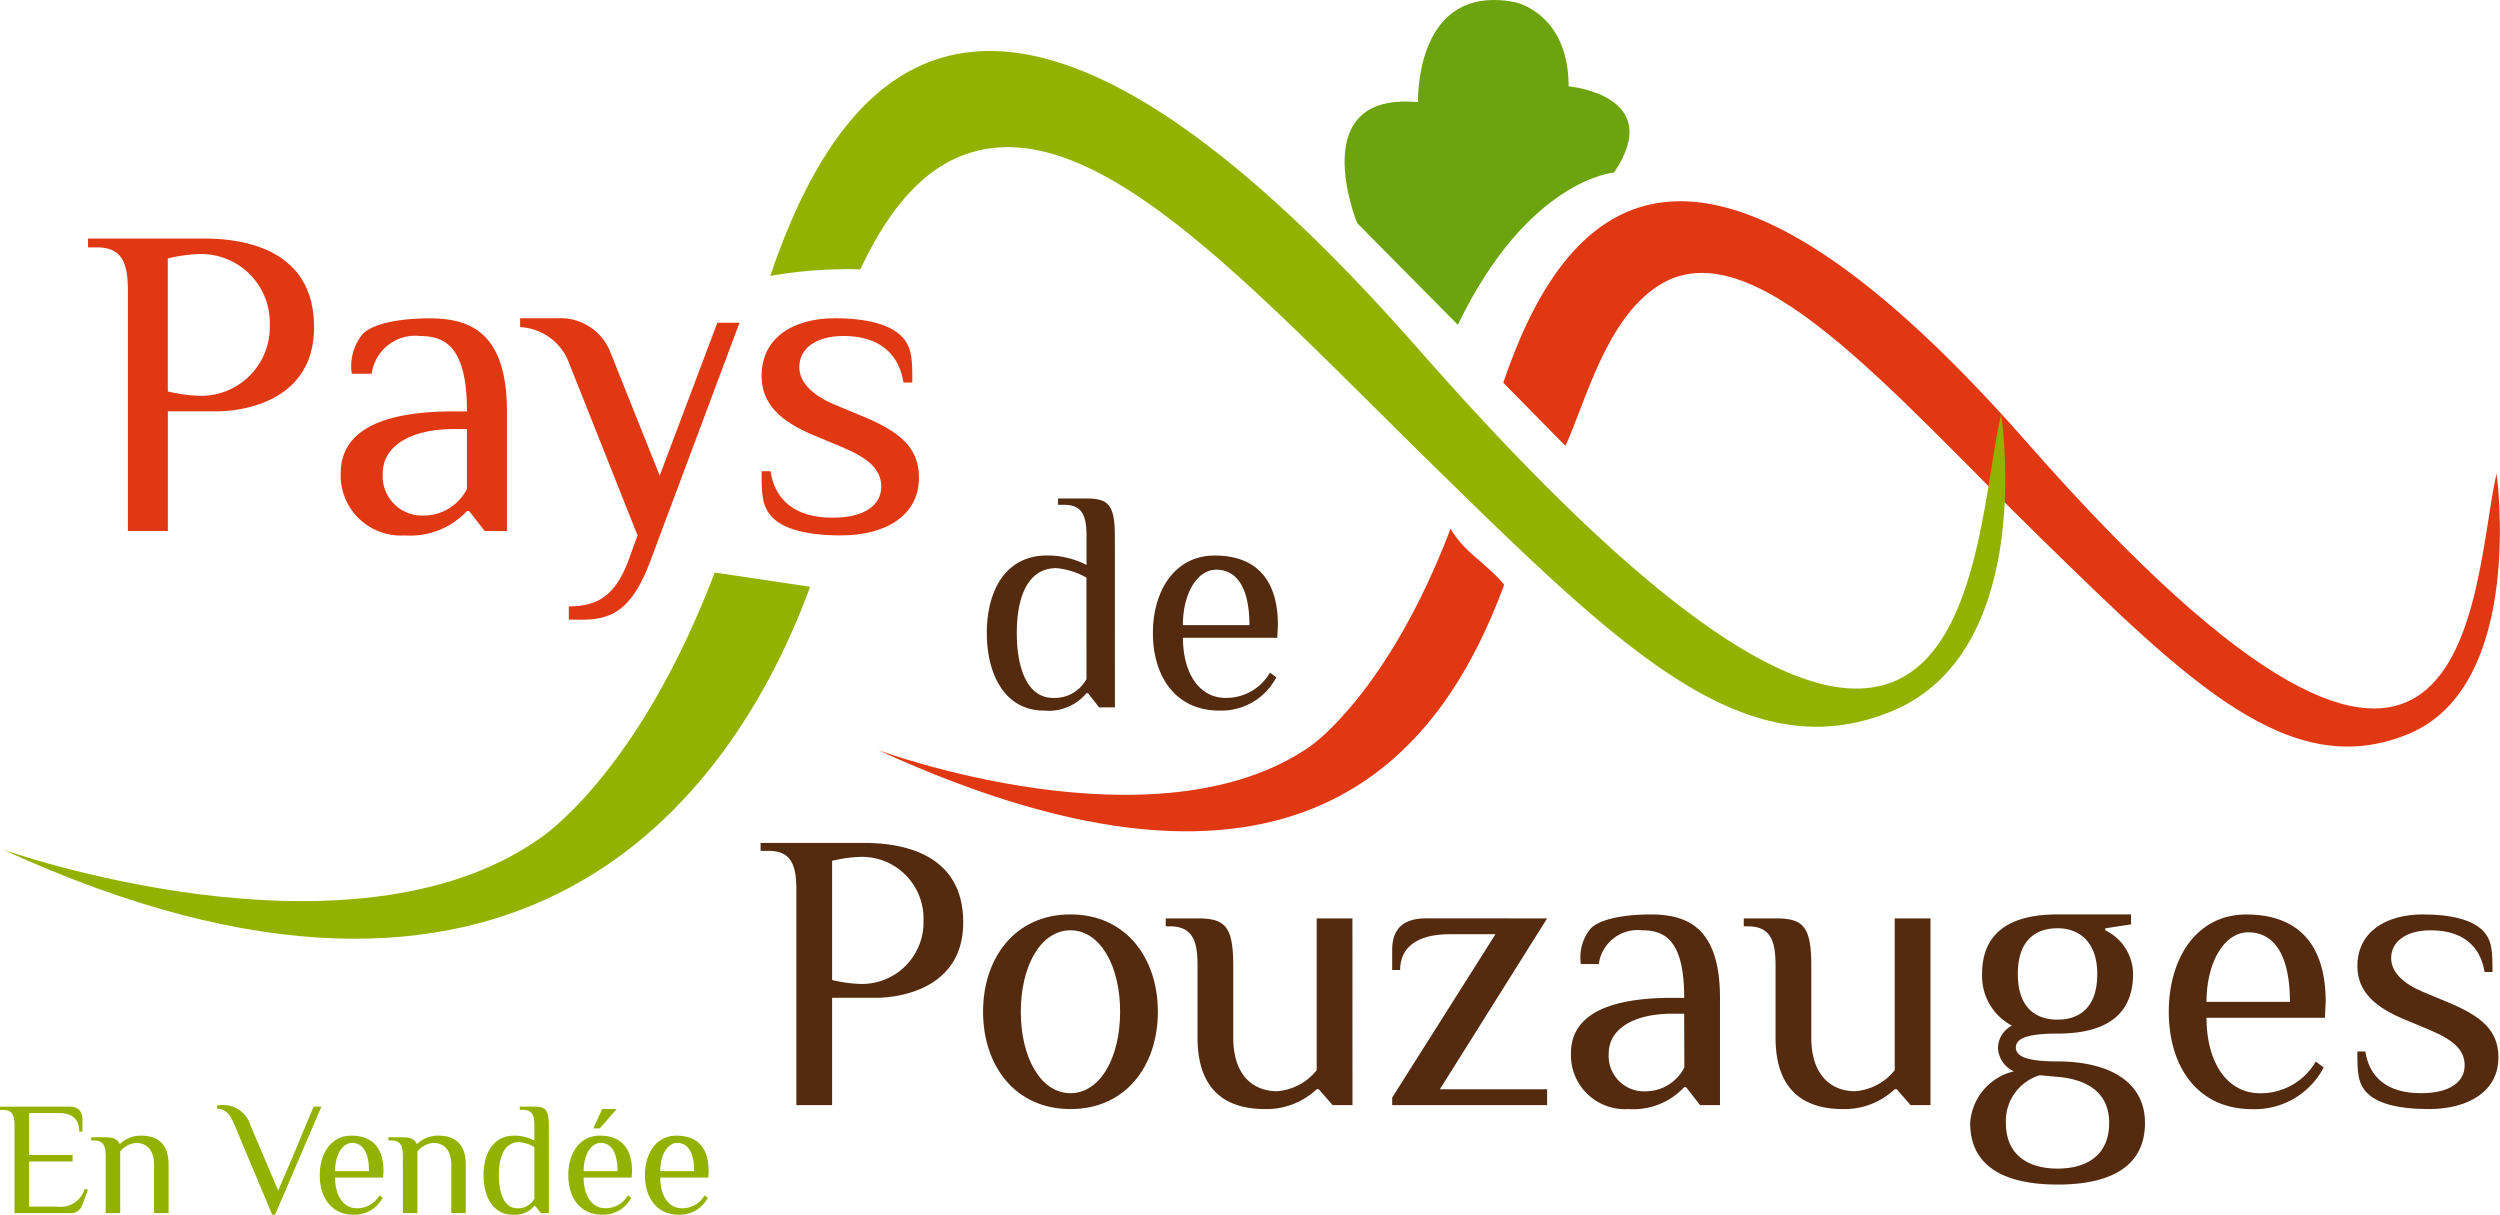 <?xml version="1.0" encoding="UTF-8"?>
<svg xmlns="http://www.w3.org/2000/svg" xmlns:xlink="http://www.w3.org/1999/xlink" id="Groupe_3596" data-name="Groupe 3596" width="165.299" height="80.317" viewBox="0 0 165.299 80.317">
  <defs>
    <clipPath id="clip-path">
      <rect id="Rectangle_2227" data-name="Rectangle 2227" width="165.299" height="80.317" fill="none"></rect>
    </clipPath>
    <clipPath id="clip-path-2">
      <path id="Tracé_5381" data-name="Tracé 5381" d="M271.544,6.752c-7.575-.7-4.025,8-4.025,8l6.658,6.727c4.639-9.631,10.325-10.071,10.325-10.071,3.48-5.121-3-5.7-3-5.7C281.5.835,277.938.14,277.938.14A7.334,7.334,0,0,0,276.557,0c-5.24,0-5.012,6.752-5.012,6.752" transform="translate(-266.688)" fill="none"></path>
    </clipPath>
    <linearGradient id="linear-gradient" x1="-3.589" y1="3.739" x2="-3.575" y2="3.739" gradientUnits="objectBoundingBox">
      <stop offset="0" stop-color="#bfc300"></stop>
      <stop offset="0.63" stop-color="#6da30e"></stop>
      <stop offset="1" stop-color="#6da30e"></stop>
    </linearGradient>
  </defs>
  <g id="Groupe_3591" data-name="Groupe 3591">
    <g id="Groupe_3590" data-name="Groupe 3590" clip-path="url(#clip-path)">
      <path id="Tracé_5364" data-name="Tracé 5364" d="M155.588,184.52h-2.364V170.336c0-1.577-.263-2.627-1.839-2.627h-.525v-.525h6.83c2.232,0,6.567.525,6.567,5.253,0,4.464-4.335,4.99-5.779,4.99h-2.89Zm6.042-12.214a4.073,4.073,0,0,0-4.071-4.2,8.9,8.9,0,0,0-1.971.263v7.879a8.943,8.943,0,0,0,1.971.263,4.074,4.074,0,0,0,4.071-4.2" transform="translate(-100.569 -111.451)" fill="#552b10"></path>
      <path id="Tracé_5365" data-name="Tracé 5365" d="M200.76,181.367c3.677,0,5.779,2.889,5.779,6.435s-2.1,6.435-5.779,6.435-5.779-2.889-5.779-6.435,2.1-6.435,5.779-6.435m0,1.051c-1.97,0-3.284,2.364-3.284,5.384s1.313,5.385,3.284,5.385,3.283-2.364,3.283-5.385-1.313-5.384-3.283-5.384" transform="translate(-129.981 -120.906)" fill="#552b10"></path>
      <path id="Tracé_5366" data-name="Tracé 5366" d="M243.566,194.5h-1.313l-.92-1.051H241.2a4.838,4.838,0,0,1-3.415,1.313c-2.233,0-4.465-.919-4.465-4.728v-4.728c0-1.576-.262-2.627-1.839-2.627h-.263v-.526h2.1c1.839,0,2.364.526,2.364,3.153v4.728c0,2.627,1.445,3.546,2.89,3.546a3.684,3.684,0,0,0,2.626-1.392V182.153h2.364Z" transform="translate(-154.14 -121.43)" fill="#552b10"></path>
      <path id="Tracé_5367" data-name="Tracé 5367" d="M286.373,182.153l-7.092,11.3h7.092V194.5H276.129V194l6.829-10.8h-3.021c-2.232,0-3.283.919-3.283,2.364h-.526v-1.314c0-1.05.394-2.1,2.233-2.1Z" transform="translate(-184.078 -121.43)" fill="#552b10"></path>
      <path id="Tracé_5368" data-name="Tracé 5368" d="M320.118,193.975l-.919-1.182h-.131a4.6,4.6,0,0,1-3.678,1.444,3.571,3.571,0,0,1-3.808-3.677c0-2.889,3.152-3.677,6.7-3.677h.788c0-3.677-1.182-4.465-2.758-4.465a2.6,2.6,0,0,0-2.89,2.233h-1.182a2.984,2.984,0,0,1,.657-2.364c.657-.657,2.364-.919,3.94-.919,2.364,0,4.6.788,4.6,5.516v7.092Zm-1.05-6.042h-.788c-2.627,0-4.2,1.05-4.2,2.627a2.339,2.339,0,0,0,2.5,2.5,2.866,2.866,0,0,0,2.5-1.575Z" transform="translate(-207.712 -120.906)" fill="#552b10"></path>
      <path id="Tracé_5369" data-name="Tracé 5369" d="M358.2,194.5h-1.313l-.919-1.051h-.132a4.837,4.837,0,0,1-3.414,1.313c-2.233,0-4.466-.919-4.466-4.728v-4.728c0-1.576-.262-2.627-1.838-2.627h-.263v-.526h2.1c1.839,0,2.365.526,2.365,3.153v4.728c0,2.627,1.445,3.546,2.889,3.546a3.684,3.684,0,0,0,2.627-1.392V182.153H358.2Z" transform="translate(-230.558 -121.43)" fill="#552b10"></path>
      <path id="Tracé_5370" data-name="Tracé 5370" d="M396.539,181.366H401.4v.657l-1.707.263v.131a3.229,3.229,0,0,1,1.839,2.889c0,3.02-2.233,3.94-4.991,3.94-1.839,0-2.758.263-2.758.919s.919.92,2.758.92c3.152,0,5.779,1.182,5.779,4.071,0,3.02-2.495,4.072-5.779,4.072s-5.779-1.051-5.779-4.072a3.759,3.759,0,0,1,2.89-3.415,1.773,1.773,0,0,1-1.051-1.576,1.691,1.691,0,0,1,.919-1.445,3.705,3.705,0,0,1-1.97-3.414c0-3.021,2.233-3.94,4.99-3.94M395.357,192a3.159,3.159,0,0,0-2.233,3.152c0,2.1,1.445,3.02,3.415,3.02s3.414-.919,3.414-3.02c0-1.708-1.05-2.758-3.151-3.021Zm1.182-9.719c-1.445,0-2.626.788-2.626,3.021s1.181,3.02,2.626,3.02,2.627-.788,2.627-3.02c0-2.1-1.182-3.021-2.627-3.021" transform="translate(-260.495 -120.905)" fill="#552b10"></path>
      <path id="Tracé_5371" data-name="Tracé 5371" d="M440.477,188.2h-7.828c0,2.89,1.314,4.99,3.547,4.99a4.19,4.19,0,0,0,3.677-2.1l.525.394a5.145,5.145,0,0,1-4.728,2.758c-3.677,0-5.516-2.889-5.516-6.435s1.839-6.436,5.122-6.436c3.547,0,5.254,2.1,5.254,5.779Zm-2.312-1.05c0-2.89-.92-4.6-2.758-4.6-1.576,0-2.758,1.97-2.758,4.6Z" transform="translate(-286.755 -120.905)" fill="#552b10"></path>
      <path id="Tracé_5372" data-name="Tracé 5372" d="M472.3,194.237c-2.1,0-3.415-.393-4.072-1.05s-.657-1.444-.657-2.758h.526c.262,1.707,1.445,2.758,3.677,2.758,1.97,0,2.89-.787,2.89-1.838s-.788-1.708-2.364-2.365l-1.576-.657c-1.97-.814-3.152-1.839-3.152-3.545,0-2.233,1.839-3.415,4.333-3.415,1.971,0,3.284.394,3.941,1.051s.657,1.444.657,2.758h-.525c-.263-1.707-1.444-2.758-3.546-2.758-1.707,0-2.627.788-2.627,1.838,0,.92.788,1.682,2.1,2.233l1.577.657c2.232.919,3.415,1.839,3.415,3.677,0,2.233-1.97,3.414-4.6,3.414" transform="translate(-311.702 -120.906)" fill="#552b10"></path>
      <path id="Tracé_5373" data-name="Tracé 5373" d="M22.741,66.646H20.1V50.823c0-1.758-.293-2.93-2.051-2.93h-.586v-.586h7.619c2.491,0,7.326.586,7.326,5.86,0,4.982-4.835,5.568-6.447,5.568H22.741ZM29.48,53.021a4.545,4.545,0,0,0-4.542-4.688,10,10,0,0,0-2.2.293v8.791a10,10,0,0,0,2.2.293,4.545,4.545,0,0,0,4.542-4.688" transform="translate(-11.643 -31.537)" fill="#e03813"></path>
      <path id="Tracé_5374" data-name="Tracé 5374" d="M77.087,77.193l-1.026-1.319h-.146a5.128,5.128,0,0,1-4.1,1.611,3.983,3.983,0,0,1-4.249-4.1c0-3.223,3.516-4.1,7.472-4.1h.879c0-4.1-1.318-4.982-3.077-4.982a2.9,2.9,0,0,0-3.223,2.491H68.3a3.33,3.33,0,0,1,.732-2.637c.733-.733,2.637-1.026,4.4-1.026,2.637,0,5.128.88,5.128,6.154v7.911Zm-1.172-6.739h-.879c-2.93,0-4.689,1.172-4.689,2.93a2.61,2.61,0,0,0,2.784,2.784,3.2,3.2,0,0,0,2.784-1.757Z" transform="translate(-45.041 -42.083)" fill="#e03813"></path>
      <path id="Tracé_5375" data-name="Tracé 5375" d="M110.924,77.485l-4.542-11.428a3.641,3.641,0,0,0-3.223-2.345v-.586h2.491a3.534,3.534,0,0,1,3.516,2.344l3.223,8.058L116.2,63.421h1.465L111.8,79.1c-1.2,3.224-2.491,3.957-4.542,3.957h-.879v-.88c1.758,0,3.048-.586,3.956-3.077Z" transform="translate(-68.769 -42.083)" fill="#e03813"></path>
      <path id="Tracé_5376" data-name="Tracé 5376" d="M156.333,77.485c-2.345,0-3.809-.439-4.542-1.172s-.732-1.611-.732-3.076h.586c.293,1.9,1.611,3.076,4.1,3.076,2.2,0,3.223-.879,3.223-2.051s-.879-1.9-2.637-2.637l-1.758-.733c-2.2-.908-3.516-2.051-3.516-3.956,0-2.491,2.051-3.81,4.835-3.81,2.2,0,3.662.44,4.4,1.172s.732,1.611.732,3.077h-.586c-.293-1.905-1.611-3.077-3.956-3.077-1.9,0-2.931.879-2.931,2.052,0,1.025.879,1.875,2.345,2.491l1.758.732c2.491,1.025,3.809,2.052,3.809,4.1,0,2.49-2.2,3.809-5.128,3.809" transform="translate(-100.701 -42.083)" fill="#e03813"></path>
      <path id="Tracé_5377" data-name="Tracé 5377" d="M363.842,57.888c-1.732,7.536-1.164,32-31.081-2.057-22.176-25.245-30.6-15.693-34.6-3.921l4.11,4.177c1.3-2.779,2.641-8.379,6.186-10.618,6.175-3.9,15.194,6.887,25.164,16.639s16.617,16.254,24.4,13.024,5.815-17.245,5.815-17.245" transform="translate(-198.766 -26.606)" fill="#e03813"></path>
      <path id="Tracé_5378" data-name="Tracé 5378" d="M202.8,119.191c-10.169,7.154-28.65.3-28.65.3,27.446,12.589,37.154.607,41.4-10.931-1.1-1.372-2.706-2.17-3.542-3.716-4.128,10.854-9.212,14.342-9.212,14.342" transform="translate(-116.094 -69.896)" fill="#e03813"></path>
      <path id="Tracé_5379" data-name="Tracé 5379" d="M234.165,34.131c-2.147,9.338-1.443,37.91-38.512-4.288C168.174-1.439,157.735,10.4,152.782,24.984a30.157,30.157,0,0,1,5.955-.43c1.609-3.443,3.767-6.409,6.8-7.55,8.468-3.186,18.826,8.533,31.18,20.617s20.59,20.14,30.238,16.138,7.206-19.628,7.206-19.628" transform="translate(-101.85 -6.743)" fill="#93b200"></path>
      <path id="Tracé_5380" data-name="Tracé 5380" d="M36.035,131.143c-12.6,8.865-35.5.724-35.5.724,34.008,15.6,48.124-3.074,53.39-17.371l-6.31-.943C42.5,127,36.035,131.143,36.035,131.143" transform="translate(-0.357 -75.698)" fill="#93b200"></path>
    </g>
  </g>
  <g id="Groupe_3593" data-name="Groupe 3593" transform="translate(88.904)">
    <g id="Groupe_3592" data-name="Groupe 3592" clip-path="url(#clip-path-2)">
      <rect id="Rectangle_2228" data-name="Rectangle 2228" width="24.013" height="21.48" transform="translate(-2.719 0)" fill="url(#linear-gradient)"></rect>
    </g>
  </g>
  <g id="Groupe_3595" data-name="Groupe 3595">
    <g id="Groupe_3594" data-name="Groupe 3594" clip-path="url(#clip-path)">
      <path id="Tracé_5382" data-name="Tracé 5382" d="M204.187,112.685h-1.046l-.732-.941h-.1a3.257,3.257,0,0,1-2.825,1.15c-2.512,0-3.767-2.3-3.767-5.127s1.255-5.127,3.976-5.127a5.644,5.644,0,0,1,2.616.627v-1.884c0-1.254-.209-2.092-1.465-2.092h-.418v-.419H202.3c1.465,0,1.883.419,1.883,2.511Zm-1.883-8.579a4.884,4.884,0,0,0-1.988-.628c-1.883,0-2.616,1.883-2.616,4.29s.732,4.29,2.407,4.29a2.375,2.375,0,0,0,2.2-1.256Z" transform="translate(-130.469 -65.912)" fill="#552b10"></path>
      <path id="Tracé_5383" data-name="Tracé 5383" d="M236.89,115.616h-6.236c0,2.3,1.046,3.976,2.825,3.976a3.341,3.341,0,0,0,2.93-1.674l.418.314a4.1,4.1,0,0,1-3.766,2.2c-2.93,0-4.395-2.3-4.395-5.126s1.465-5.127,4.08-5.127c2.825,0,4.186,1.674,4.186,4.6Zm-1.841-.837c0-2.3-.733-3.662-2.2-3.662-1.255,0-2.2,1.57-2.2,3.662Z" transform="translate(-152.437 -73.447)" fill="#552b10"></path>
      <path id="Tracé_5384" data-name="Tracé 5384" d="M4.544,219.489c.747,0,.907.426.907.853v.8H5.237c0-.853-.48-1.227-1.333-1.227H1.92v2.774H4.8v.427H1.92V226.1H3.787A1.66,1.66,0,0,0,5.6,224.929l.214.054L5.44,226a.784.784,0,0,1-.8.533H.96v-5.76c0-.64-.107-1.067-.747-1.067H0v-.213Z" transform="translate(0 -146.319)" fill="#93b200"></path>
      <path id="Tracé_5385" data-name="Tracé 5385" d="M19.04,226.635c0-.64-.107-1.067-.747-1.067H18.08v-.213h.96c.533,0,.8.16.907.427H20a1.964,1.964,0,0,1,1.387-.533c.907,0,1.813.373,1.813,1.92v3.2h-.96v-3.2c0-1.067-.587-1.44-1.173-1.44a1.5,1.5,0,0,0-1.067.566v4.074h-.96Z" transform="translate(-12.053 -150.159)" fill="#93b200"></path>
      <path id="Tracé_5386" data-name="Tracé 5386" d="M47.082,224.823c1.429-3.285.629-1.472,2.347-5.547h.512l-3.061,7.147h-.192l-2.475-5.9c-.331-.8-.587-1.067-1.174-1.12v-.213c.054,0,.267-.021.363-.021a1.882,1.882,0,0,1,1.856,1.355Z" transform="translate(-28.691 -146.106)" fill="#93b200"></path>
      <path id="Tracé_5387" data-name="Tracé 5387" d="M67.616,228.022H64.437c0,1.173.533,2.027,1.44,2.027a1.7,1.7,0,0,0,1.493-.853l.213.16a2.089,2.089,0,0,1-1.92,1.12c-1.493,0-2.24-1.174-2.24-2.614s.746-2.613,2.08-2.613c1.44,0,2.134.853,2.134,2.347Zm-.939-.427c0-1.173-.373-1.867-1.12-1.867-.64,0-1.12.8-1.12,1.867Z" transform="translate(-42.281 -150.159)" fill="#93b200"></path>
      <path id="Tracé_5388" data-name="Tracé 5388" d="M77.984,226.635c0-.64-.107-1.067-.747-1.067h-.213v-.213h.96c.533,0,.8.16.907.427h.053a1.965,1.965,0,0,1,1.387-.533c.907,0,1.814.373,1.814,1.92v3.2h-.96v-3.2c0-1.067-.587-1.44-1.173-1.44a1.5,1.5,0,0,0-1.067.566v4.074h-.96Z" transform="translate(-51.347 -150.159)" fill="#93b200"></path>
      <path id="Tracé_5389" data-name="Tracé 5389" d="M100.223,226.529H99.69l-.373-.48h-.053a1.66,1.66,0,0,1-1.44.586c-1.28,0-1.92-1.173-1.92-2.613s.64-2.613,2.027-2.613a2.877,2.877,0,0,1,1.333.32v-.96c0-.64-.107-1.067-.747-1.067H98.3v-.213h.96c.747,0,.96.213.96,1.28Zm-.96-4.373a2.493,2.493,0,0,0-1.013-.32c-.96,0-1.333.96-1.333,2.187s.373,2.187,1.227,2.187a1.21,1.21,0,0,0,1.12-.64Z" transform="translate(-63.932 -146.319)" fill="#93b200"></path>
      <path id="Tracé_5390" data-name="Tracé 5390" d="M116.9,224.5h-3.179c0,1.173.533,2.027,1.44,2.027a1.7,1.7,0,0,0,1.493-.853l.213.16a2.089,2.089,0,0,1-1.92,1.12c-1.493,0-2.24-1.173-2.24-2.614s.747-2.613,2.08-2.613c1.44,0,2.133.853,2.133,2.347Zm-.938-.427c0-1.173-.373-1.867-1.12-1.867-.64,0-1.12.8-1.12,1.867Zm-1.173-2.827h-.427l.587-1.28h.96Z" transform="translate(-75.132 -146.639)" fill="#93b200"></path>
      <path id="Tracé_5391" data-name="Tracé 5391" d="M132.1,228.022h-3.179c0,1.173.533,2.027,1.44,2.027a1.7,1.7,0,0,0,1.493-.853l.213.16a2.089,2.089,0,0,1-1.92,1.12c-1.493,0-2.24-1.174-2.24-2.614s.746-2.613,2.08-2.613c1.44,0,2.134.853,2.134,2.347Zm-.939-.427c0-1.173-.373-1.867-1.12-1.867-.64,0-1.12.8-1.12,1.867Z" transform="translate(-85.265 -150.159)" fill="#93b200"></path>
    </g>
  </g>
</svg>
